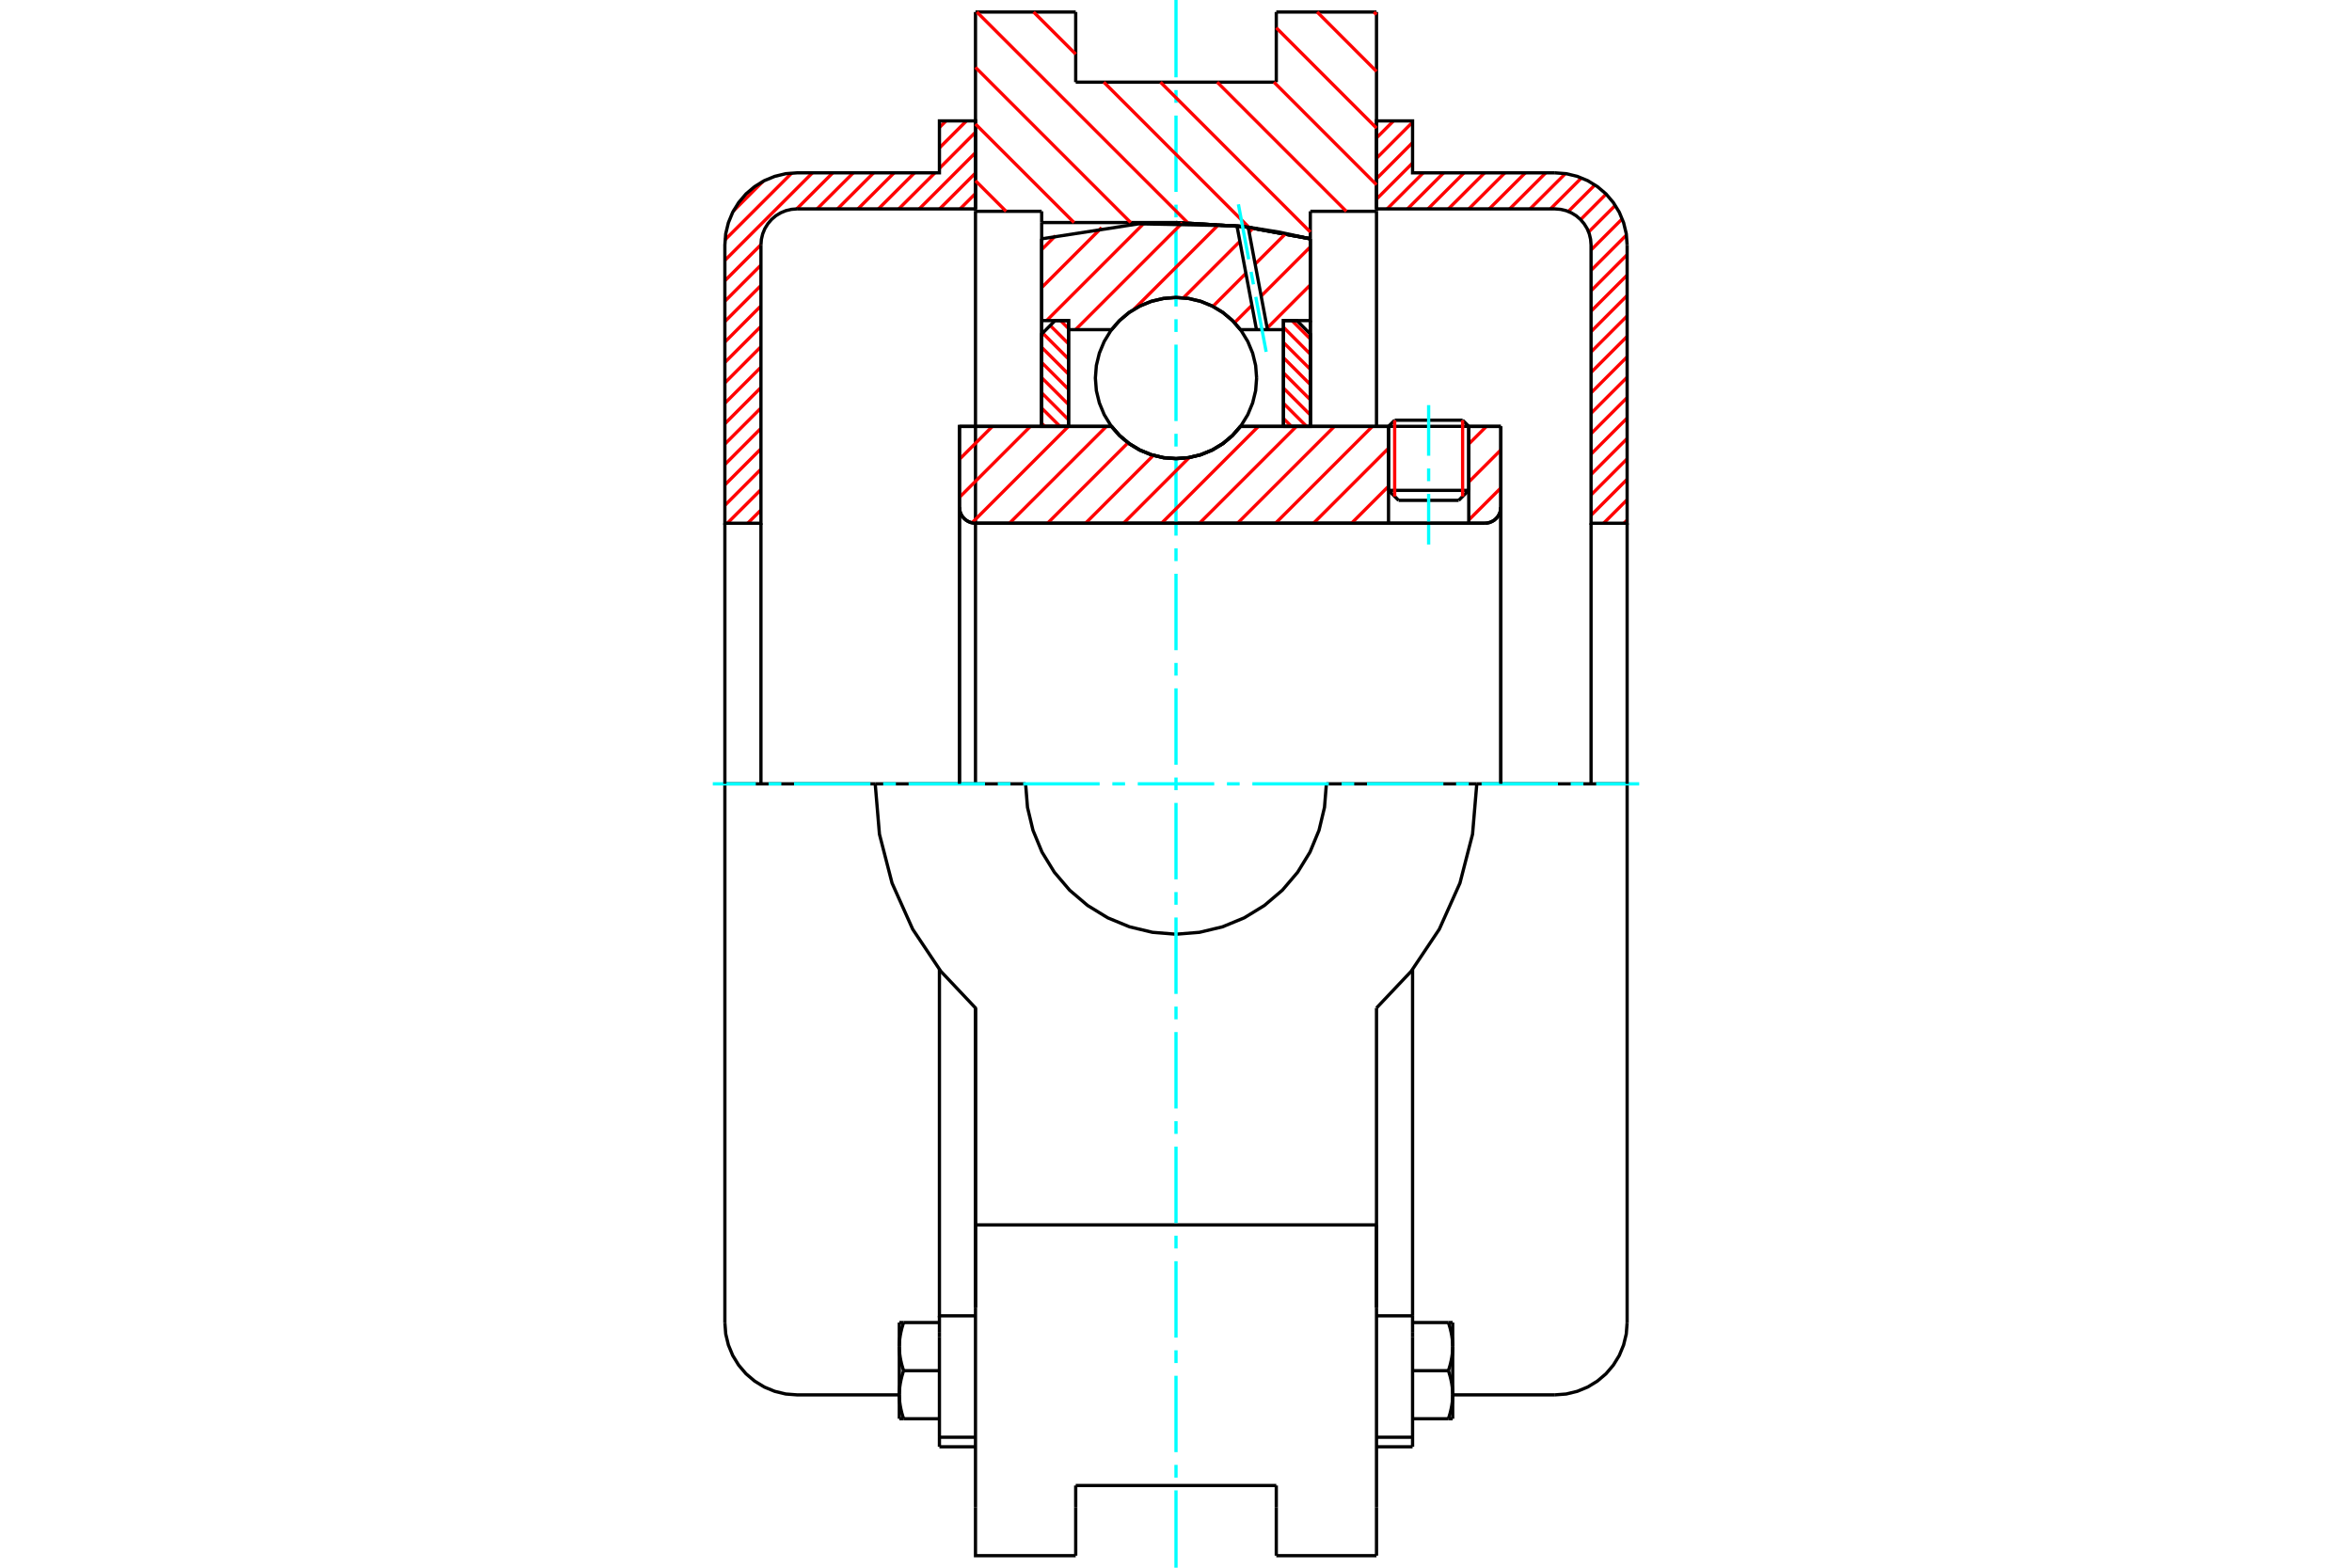 <?xml version="1.0" standalone="no"?>
<!DOCTYPE svg PUBLIC "-//W3C//DTD SVG 1.1//EN"
	"http://www.w3.org/Graphics/SVG/1.1/DTD/svg11.dtd">
<svg xmlns="http://www.w3.org/2000/svg" height="100%" width="100%" viewBox="0 0 36000 24000">
	<rect x="-1800" y="-1200" width="39600" height="26400" style="fill:#FFF"/>
	<g style="fill:none; fill-rule:evenodd" transform="matrix(1 0 0 1 0 0)">
		<g style="fill:none; stroke:#000; stroke-width:50; shape-rendering:geometricPrecision">
			<line x1="22481" y1="6527" x2="21253" y2="6527"/>
			<line x1="21347" y1="6433" x2="22387" y2="6433"/>
			<line x1="21253" y1="7507" x2="22481" y2="7507"/>
			<line x1="22327" y1="7660" x2="21407" y2="7660"/>
			<polyline points="22726,8010 22765,8007 22802,7998 22838,7983 22871,7963 22900,7938 22925,7909 22945,7876 22960,7841 22969,7803 22972,7765"/>
			<line x1="22972" y1="6528" x2="22972" y2="7765"/>
			<line x1="22481" y1="6528" x2="22972" y2="6528"/>
			<line x1="18987" y1="6528" x2="21253" y2="6528"/>
			<polyline points="17013,6528 17139,6671 17285,6793 17448,6891 17625,6963 17810,7007 18000,7021 18190,7007 18375,6963 18552,6891 18715,6793 18861,6671 18987,6528"/>
			<line x1="14685" y1="6528" x2="17013" y2="6528"/>
			<line x1="14685" y1="7765" x2="14685" y2="6528"/>
			<polyline points="14685,7765 14688,7803 14697,7841 14712,7876 14732,7909 14757,7938 14787,7963 14819,7983 14855,7998 14893,8007 14931,8010"/>
			<line x1="22726" y1="8010" x2="14931" y2="8010"/>
			<line x1="22972" y1="7765" x2="22972" y2="12000"/>
			<line x1="14685" y1="7765" x2="14685" y2="12000"/>
			<line x1="21347" y1="6433" x2="21253" y2="6527"/>
			<line x1="22481" y1="6527" x2="22387" y2="6433"/>
			<line x1="22327" y1="7660" x2="22481" y2="7507"/>
			<line x1="21253" y1="7507" x2="21407" y2="7660"/>
			<line x1="21253" y1="6527" x2="21253" y2="7507"/>
			<line x1="22481" y1="7507" x2="22481" y2="6527"/>
			<line x1="21069" y1="184" x2="21069" y2="3235"/>
			<line x1="19535" y1="184" x2="21069" y2="184"/>
			<line x1="19535" y1="1258" x2="19535" y2="184"/>
			<line x1="16465" y1="1258" x2="19535" y2="1258"/>
			<line x1="16465" y1="184" x2="16465" y2="1258"/>
			<line x1="14931" y1="184" x2="16465" y2="184"/>
			<line x1="14931" y1="3235" x2="14931" y2="184"/>
			<line x1="15944" y1="3235" x2="14931" y2="3235"/>
			<line x1="15944" y1="3407" x2="15944" y2="3235"/>
			<line x1="18000" y1="3407" x2="15944" y2="3407"/>
			<polyline points="20056,3656 19036,3469 18000,3407"/>
			<line x1="20056" y1="3235" x2="20056" y2="3656"/>
			<line x1="21069" y1="3235" x2="20056" y2="3235"/>
			<line x1="22604" y1="12000" x2="20302" y2="12000"/>
			<line x1="15698" y1="12000" x2="13396" y2="12000"/>
			<polyline points="15698,12000 15727,12360 15811,12711 15949,13045 16138,13353 16372,13628 16647,13862 16955,14051 17289,14189 17640,14273 18000,14302 18360,14273 18711,14189 19045,14051 19353,13862 19628,13628 19862,13353 20051,13045 20189,12711 20273,12360 20302,12000"/>
			<polyline points="13396,12000 13461,12771 13654,13520 13970,14226 14400,14869 14931,15431 14931,18752"/>
			<line x1="21069" y1="18752" x2="14931" y2="18752"/>
			<line x1="21069" y1="15431" x2="21069" y2="18752"/>
			<polyline points="21069,15431 21600,14869 22030,14226 22346,13520 22539,12771 22604,12000"/>
			<line x1="21069" y1="20018" x2="21069" y2="18752"/>
			<line x1="21069" y1="23079" x2="21069" y2="20018"/>
			<line x1="21069" y1="23816" x2="21069" y2="23079"/>
			<line x1="21069" y1="18752" x2="21069" y2="20018"/>
			<line x1="21069" y1="3235" x2="21069" y2="6528"/>
			<line x1="20056" y1="3656" x2="20056" y2="6528"/>
			<line x1="15944" y1="6528" x2="15944" y2="3407"/>
			<line x1="14931" y1="12000" x2="14931" y2="3235"/>
			<line x1="16465" y1="23079" x2="16465" y2="22742"/>
			<line x1="16465" y1="23816" x2="16465" y2="23079"/>
			<line x1="16465" y1="22742" x2="19535" y2="22742"/>
			<line x1="19535" y1="23079" x2="19535" y2="23816"/>
			<line x1="19535" y1="22742" x2="19535" y2="23079"/>
			<line x1="14931" y1="20018" x2="14931" y2="23079"/>
			<line x1="19535" y1="23816" x2="21069" y2="23816"/>
			<polyline points="14931,23079 14931,23816 16465,23816"/>
			<line x1="14931" y1="20018" x2="14931" y2="18752"/>
			<polyline points="20056,3656 19036,3469 18000,3407"/>
			<line x1="14379" y1="22003" x2="14379" y2="22149"/>
			<line x1="14379" y1="20474" x2="14379" y2="22003"/>
			<line x1="14379" y1="20392" x2="14379" y2="20474"/>
			<line x1="14379" y1="20144" x2="14379" y2="20392"/>
			<polyline points="14379,14842 14379,20144 14931,20144"/>
			<polyline points="13765,21352 13765,21362 13765,21372 13765,21382 13766,21392 13766,21402 13767,21412 13767,21423 13768,21433 13769,21443 13770,21453 13771,21463 13772,21473 13774,21483 13775,21493 13777,21504 13778,21514 13780,21524 13782,21534 13784,21545 13786,21555 13788,21566 13790,21576 13793,21587 13795,21598 13798,21608 13800,21619 13803,21630 13806,21641 13809,21652 13813,21663 13816,21674 13819,21686 13823,21697 13827,21709 13830,21720"/>
			<line x1="13765" y1="21720" x2="13765" y2="21352"/>
			<line x1="13830" y1="21720" x2="13765" y2="21720"/>
			<polyline points="13765,20615 13765,20625 13765,20636 13765,20646 13766,20656 13766,20666 13767,20676 13767,20686 13768,20696 13769,20706 13770,20716 13771,20726 13772,20737 13774,20747 13775,20757 13777,20767 13778,20777 13780,20788 13782,20798 13784,20808 13786,20819 13788,20829 13790,20840 13793,20850 13795,20861 13798,20872 13800,20882 13803,20893 13806,20904 13809,20915 13813,20926 13816,20938 13819,20949 13823,20960 13827,20972 13830,20984"/>
			<line x1="13765" y1="21352" x2="13765" y2="20615"/>
			<polyline points="13830,20984 13827,20995 13823,21007 13819,21018 13816,21030 13813,21041 13809,21052 13806,21063 13803,21074 13800,21085 13798,21096 13795,21106 13793,21117 13790,21128 13788,21138 13786,21149 13784,21159 13782,21169 13780,21180 13778,21190 13777,21200 13775,21210 13774,21221 13772,21231 13771,21241 13770,21251 13769,21261 13768,21271 13767,21281 13767,21291 13766,21301 13766,21311 13765,21322 13765,21332 13765,21342 13765,21352"/>
			<line x1="13765" y1="20247" x2="13830" y2="20247"/>
			<line x1="13765" y1="20615" x2="13765" y2="20247"/>
			<polyline points="13830,20247 13827,20259 13823,20270 13819,20282 13816,20293 13813,20304 13809,20315 13806,20326 13803,20337 13800,20348 13798,20359 13795,20370 13793,20380 13790,20391 13788,20401 13786,20412 13784,20422 13782,20433 13780,20443 13778,20453 13777,20464 13775,20474 13774,20484 13772,20494 13771,20504 13770,20514 13769,20525 13768,20535 13767,20545 13767,20555 13766,20565 13766,20575 13765,20585 13765,20595 13765,20605 13765,20615"/>
			<line x1="14379" y1="20984" x2="13830" y2="20984"/>
			<line x1="14379" y1="20247" x2="13830" y2="20247"/>
			<line x1="14379" y1="21720" x2="13830" y2="21720"/>
			<line x1="12199" y1="12000" x2="11095" y2="12000"/>
			<line x1="13396" y1="12000" x2="12199" y2="12000"/>
			<line x1="11095" y1="12000" x2="11095" y2="20250"/>
			<line x1="14931" y1="15436" x2="14931" y2="20018"/>
			<line x1="14379" y1="22149" x2="14931" y2="22149"/>
			<line x1="14379" y1="22003" x2="14931" y2="22003"/>
			<polyline points="11095,20250 11108,20422 11149,20591 11215,20751 11306,20899 11418,21031 11550,21143 11698,21234 11858,21300 12027,21341 12199,21354 13765,21354"/>
			<line x1="21621" y1="22149" x2="21621" y2="22003"/>
			<line x1="21069" y1="20144" x2="21621" y2="20144"/>
			<line x1="21621" y1="20392" x2="21621" y2="20144"/>
			<line x1="21621" y1="20474" x2="21621" y2="20392"/>
			<line x1="21621" y1="22003" x2="21621" y2="20474"/>
			<line x1="21621" y1="20144" x2="21621" y2="14842"/>
			<line x1="22170" y1="20247" x2="22235" y2="20247"/>
			<polyline points="22235,20615 22235,20605 22235,20595 22235,20585 22234,20575 22234,20565 22233,20555 22233,20545 22232,20535 22231,20525 22230,20514 22229,20504 22228,20494 22226,20484 22225,20474 22223,20464 22222,20453 22220,20443 22218,20433 22216,20422 22214,20412 22212,20401 22210,20391 22207,20380 22205,20370 22202,20359 22200,20348 22197,20337 22194,20326 22191,20315 22187,20304 22184,20293 22181,20282 22177,20270 22173,20259 22170,20247"/>
			<line x1="22235" y1="20247" x2="22235" y2="20615"/>
			<polyline points="22235,21352 22235,21342 22235,21332 22235,21322 22234,21311 22234,21301 22233,21291 22233,21281 22232,21271 22231,21261 22230,21251 22229,21241 22228,21231 22226,21221 22225,21210 22223,21200 22222,21190 22220,21180 22218,21169 22216,21159 22214,21149 22212,21138 22210,21128 22207,21117 22205,21106 22202,21096 22200,21085 22197,21074 22194,21063 22191,21052 22187,21041 22184,21030 22181,21018 22177,21007 22173,20995 22170,20984"/>
			<line x1="22235" y1="20615" x2="22235" y2="21352"/>
			<polyline points="22170,20984 22173,20972 22177,20960 22181,20949 22184,20938 22187,20926 22191,20915 22194,20904 22197,20893 22200,20882 22202,20872 22205,20861 22207,20850 22210,20840 22212,20829 22214,20819 22216,20808 22218,20798 22220,20788 22222,20777 22223,20767 22225,20757 22226,20747 22228,20737 22229,20726 22230,20716 22231,20706 22232,20696 22233,20686 22233,20676 22234,20666 22234,20656 22235,20646 22235,20636 22235,20625 22235,20615"/>
			<line x1="22235" y1="21720" x2="22170" y2="21720"/>
			<line x1="22235" y1="21352" x2="22235" y2="21720"/>
			<polyline points="22170,21720 22173,21709 22177,21697 22181,21686 22184,21674 22187,21663 22191,21652 22194,21641 22197,21630 22200,21619 22202,21608 22205,21598 22207,21587 22210,21576 22212,21566 22214,21555 22216,21545 22218,21534 22220,21524 22222,21514 22223,21504 22225,21493 22226,21483 22228,21473 22229,21463 22230,21453 22231,21443 22232,21433 22233,21423 22233,21412 22234,21402 22234,21392 22235,21382 22235,21372 22235,21362 22235,21352"/>
			<line x1="21621" y1="21720" x2="22170" y2="21720"/>
			<line x1="21621" y1="20984" x2="22170" y2="20984"/>
			<line x1="21621" y1="20247" x2="22170" y2="20247"/>
			<polyline points="24905,12000 23801,12000 22604,12000"/>
			<line x1="24905" y1="20250" x2="24905" y2="12000"/>
			<line x1="21069" y1="22149" x2="21621" y2="22149"/>
			<line x1="21069" y1="22003" x2="21621" y2="22003"/>
			<polyline points="23801,21354 23973,21341 24142,21300 24302,21234 24450,21143 24582,21031 24694,20899 24785,20751 24851,20591 24892,20422 24905,20250"/>
			<line x1="22235" y1="21354" x2="23801" y2="21354"/>
		</g>
		<g style="fill:none; stroke:#0FF; stroke-width:50; shape-rendering:geometricPrecision">
			<line x1="21867" y1="8336" x2="21867" y2="7561"/>
			<line x1="21867" y1="7366" x2="21867" y2="7172"/>
			<line x1="21867" y1="6977" x2="21867" y2="6202"/>
			<line x1="10910" y1="12000" x2="11569" y2="12000"/>
			<line x1="11764" y1="12000" x2="11959" y2="12000"/>
			<line x1="12153" y1="12000" x2="13323" y2="12000"/>
			<line x1="13518" y1="12000" x2="13713" y2="12000"/>
			<line x1="13907" y1="12000" x2="15077" y2="12000"/>
			<line x1="15272" y1="12000" x2="15466" y2="12000"/>
			<line x1="15661" y1="12000" x2="16831" y2="12000"/>
			<line x1="17026" y1="12000" x2="17220" y2="12000"/>
			<line x1="17415" y1="12000" x2="18585" y2="12000"/>
			<line x1="18780" y1="12000" x2="18974" y2="12000"/>
			<line x1="19169" y1="12000" x2="20339" y2="12000"/>
			<line x1="20534" y1="12000" x2="20728" y2="12000"/>
			<line x1="20923" y1="12000" x2="22093" y2="12000"/>
			<line x1="22287" y1="12000" x2="22482" y2="12000"/>
			<line x1="22677" y1="12000" x2="23847" y2="12000"/>
			<line x1="24041" y1="12000" x2="24236" y2="12000"/>
			<line x1="24431" y1="12000" x2="25090" y2="12000"/>
			<line x1="18000" y1="24000" x2="18000" y2="22816"/>
			<line x1="18000" y1="22621" x2="18000" y2="22426"/>
			<line x1="18000" y1="22231" x2="18000" y2="21062"/>
			<line x1="18000" y1="20867" x2="18000" y2="20672"/>
			<line x1="18000" y1="20477" x2="18000" y2="19308"/>
			<line x1="18000" y1="19113" x2="18000" y2="18918"/>
			<line x1="18000" y1="18724" x2="18000" y2="17554"/>
			<line x1="18000" y1="17359" x2="18000" y2="17164"/>
			<line x1="18000" y1="16970" x2="18000" y2="15800"/>
			<line x1="18000" y1="15605" x2="18000" y2="15410"/>
			<line x1="18000" y1="15216" x2="18000" y2="14046"/>
			<line x1="18000" y1="13851" x2="18000" y2="13657"/>
			<line x1="18000" y1="13462" x2="18000" y2="12292"/>
			<line x1="18000" y1="12097" x2="18000" y2="11903"/>
			<line x1="18000" y1="11708" x2="18000" y2="10538"/>
			<line x1="18000" y1="10343" x2="18000" y2="10149"/>
			<line x1="18000" y1="9954" x2="18000" y2="8784"/>
			<line x1="18000" y1="8590" x2="18000" y2="8395"/>
			<line x1="18000" y1="8200" x2="18000" y2="7030"/>
			<line x1="18000" y1="6836" x2="18000" y2="6641"/>
			<line x1="18000" y1="6446" x2="18000" y2="5276"/>
			<line x1="18000" y1="5082" x2="18000" y2="4887"/>
			<line x1="18000" y1="4692" x2="18000" y2="3523"/>
			<line x1="18000" y1="3328" x2="18000" y2="3133"/>
			<line x1="18000" y1="2938" x2="18000" y2="1769"/>
			<line x1="18000" y1="1574" x2="18000" y2="1379"/>
			<line x1="18000" y1="1184" x2="18000" y2="0"/>
		</g>
		<g style="fill:none; stroke:#F00; stroke-width:50; shape-rendering:geometricPrecision">
			<line x1="24905" y1="7962" x2="24857" y2="8010"/>
			<line x1="24905" y1="7650" x2="24545" y2="8010"/>
			<line x1="24905" y1="7337" x2="24353" y2="7889"/>
			<line x1="24905" y1="7025" x2="24353" y2="7577"/>
			<line x1="24905" y1="6712" x2="24353" y2="7264"/>
			<line x1="24905" y1="6400" x2="24353" y2="6952"/>
			<line x1="24905" y1="6087" x2="24353" y2="6639"/>
			<line x1="24905" y1="5775" x2="24353" y2="6327"/>
			<line x1="24905" y1="5462" x2="24353" y2="6014"/>
			<line x1="24905" y1="5150" x2="24353" y2="5702"/>
			<line x1="24905" y1="4837" x2="24353" y2="5389"/>
			<line x1="24905" y1="4524" x2="24353" y2="5077"/>
			<line x1="24905" y1="4212" x2="24353" y2="4764"/>
			<line x1="24905" y1="3899" x2="24353" y2="4452"/>
			<line x1="24894" y1="3598" x2="24353" y2="4139"/>
			<line x1="24830" y1="3350" x2="24353" y2="3827"/>
			<line x1="24724" y1="3144" x2="24316" y2="3552"/>
			<line x1="24583" y1="2971" x2="24193" y2="3362"/>
			<line x1="24412" y1="2831" x2="24005" y2="3237"/>
			<line x1="24207" y1="2723" x2="23732" y2="3198"/>
			<line x1="23960" y1="2658" x2="23419" y2="3198"/>
			<line x1="23659" y1="2646" x2="23107" y2="3198"/>
			<line x1="23347" y1="2646" x2="22794" y2="3198"/>
			<line x1="23034" y1="2646" x2="22482" y2="3198"/>
			<line x1="22722" y1="2646" x2="22169" y2="3198"/>
			<line x1="22409" y1="2646" x2="21857" y2="3198"/>
			<line x1="22097" y1="2646" x2="21544" y2="3198"/>
			<line x1="21784" y1="2646" x2="21232" y2="3198"/>
			<line x1="21621" y1="2496" x2="21069" y2="3048"/>
			<line x1="21621" y1="2183" x2="21069" y2="2736"/>
			<line x1="21621" y1="1871" x2="21069" y2="2423"/>
			<line x1="21329" y1="1851" x2="21069" y2="2111"/>
		</g>
		<g style="fill:none; stroke:#000; stroke-width:50; shape-rendering:geometricPrecision">
			<polyline points="21069,3198 21069,1851 21621,1851 21621,2646 23801,2646"/>
			<polyline points="24905,3750 24892,3578 24851,3409 24785,3249 24694,3101 24582,2969 24450,2857 24302,2766 24142,2700 23973,2659 23801,2646"/>
			<polyline points="24905,3750 24905,8010 24353,8010 24353,3750 24346,3664 24326,3580 24293,3500 24247,3426 24191,3360 24125,3303 24051,3258 23971,3225 23887,3205 23801,3198 21069,3198"/>
			<line x1="24905" y1="12000" x2="24905" y2="8010"/>
			<line x1="24353" y1="8010" x2="24353" y2="12000"/>
		</g>
		<g style="fill:none; stroke:#F00; stroke-width:50; shape-rendering:geometricPrecision">
			<line x1="11647" y1="7808" x2="11445" y2="8010"/>
			<line x1="11647" y1="7496" x2="11133" y2="8010"/>
			<line x1="11647" y1="7183" x2="11095" y2="7736"/>
			<line x1="11647" y1="6871" x2="11095" y2="7423"/>
			<line x1="11647" y1="6558" x2="11095" y2="7111"/>
			<line x1="14931" y1="2962" x2="14695" y2="3198"/>
			<line x1="11647" y1="6246" x2="11095" y2="6798"/>
			<line x1="14931" y1="2649" x2="14382" y2="3198"/>
			<line x1="11647" y1="5933" x2="11095" y2="6486"/>
			<line x1="14931" y1="2337" x2="14070" y2="3198"/>
			<line x1="11647" y1="5621" x2="11095" y2="6173"/>
			<line x1="14931" y1="2024" x2="14379" y2="2577"/>
			<line x1="14310" y1="2646" x2="13757" y2="3198"/>
			<line x1="11647" y1="5308" x2="11095" y2="5861"/>
			<line x1="14792" y1="1851" x2="14379" y2="2264"/>
			<line x1="13997" y1="2646" x2="13445" y2="3198"/>
			<line x1="11647" y1="4996" x2="11095" y2="5548"/>
			<line x1="14480" y1="1851" x2="14379" y2="1952"/>
			<line x1="13685" y1="2646" x2="13132" y2="3198"/>
			<line x1="11647" y1="4683" x2="11095" y2="5236"/>
			<line x1="13372" y1="2646" x2="12820" y2="3198"/>
			<line x1="11647" y1="4371" x2="11095" y2="4923"/>
			<line x1="13060" y1="2646" x2="12507" y2="3198"/>
			<line x1="11647" y1="4058" x2="11095" y2="4611"/>
			<line x1="12747" y1="2646" x2="12195" y2="3198"/>
			<line x1="11647" y1="3746" x2="11095" y2="4298"/>
			<line x1="12435" y1="2646" x2="11095" y2="3986"/>
			<line x1="12119" y1="2649" x2="11098" y2="3670"/>
			<line x1="11679" y1="2776" x2="11225" y2="3230"/>
		</g>
		<g style="fill:none; stroke:#000; stroke-width:50; shape-rendering:geometricPrecision">
			<polyline points="14931,3198 14931,1851 14379,1851 14379,2646 12199,2646 12027,2659 11858,2700 11698,2766 11550,2857 11418,2969 11306,3101 11215,3249 11149,3409 11108,3578 11095,3750 11095,8010 11647,8010 11647,3750"/>
			<polyline points="12199,3198 12113,3205 12029,3225 11949,3258 11875,3303 11809,3360 11753,3426 11707,3500 11674,3580 11654,3664 11647,3750"/>
			<line x1="12199" y1="3198" x2="14931" y2="3198"/>
			<line x1="11095" y1="12000" x2="11095" y2="8010"/>
			<line x1="11647" y1="8010" x2="11647" y2="12000"/>
		</g>
		<g style="fill:none; stroke:#F00; stroke-width:50; shape-rendering:geometricPrecision">
			<line x1="21029" y1="184" x2="21069" y2="224"/>
			<line x1="20161" y1="184" x2="21069" y2="1093"/>
			<line x1="19535" y1="426" x2="21069" y2="1961"/>
			<line x1="19499" y1="1258" x2="21069" y2="2829"/>
			<line x1="18631" y1="1258" x2="20607" y2="3235"/>
			<line x1="17763" y1="1258" x2="20056" y2="3552"/>
			<line x1="15820" y1="184" x2="16465" y2="829"/>
			<line x1="16895" y1="1258" x2="19119" y2="3483"/>
			<line x1="14952" y1="184" x2="18180" y2="3411"/>
			<line x1="14931" y1="1031" x2="17307" y2="3407"/>
			<line x1="14931" y1="1899" x2="16439" y2="3407"/>
			<line x1="14931" y1="2767" x2="15399" y2="3235"/>
		</g>
		<g style="fill:none; stroke:#000; stroke-width:50; shape-rendering:geometricPrecision">
			<polyline points="20056,3656 19036,3469 18000,3407"/>
		</g>
		<g style="fill:none; stroke:#F00; stroke-width:50; shape-rendering:geometricPrecision">
			<line x1="22387" y1="6433" x2="22387" y2="7601"/>
			<line x1="21347" y1="7601" x2="21347" y2="6433"/>
			<line x1="15944" y1="6480" x2="15992" y2="6528"/>
			<line x1="15944" y1="6247" x2="16225" y2="6528"/>
			<line x1="15944" y1="6014" x2="16355" y2="6426"/>
			<line x1="15944" y1="5782" x2="16355" y2="6193"/>
			<line x1="15944" y1="5549" x2="16355" y2="5960"/>
			<line x1="15944" y1="5317" x2="16355" y2="5728"/>
			<line x1="15959" y1="5099" x2="16355" y2="5495"/>
			<line x1="16075" y1="4983" x2="16355" y2="5263"/>
			<line x1="16233" y1="4908" x2="16355" y2="5030"/>
		</g>
		<g style="fill:none; stroke:#000; stroke-width:50; shape-rendering:geometricPrecision">
			<polyline points="16355,6528 16355,4908 16149,4908 15944,5114 15944,6528 16355,6528"/>
		</g>
		<g style="fill:none; stroke:#F00; stroke-width:50; shape-rendering:geometricPrecision">
			<line x1="19775" y1="4908" x2="20056" y2="5189"/>
			<line x1="19645" y1="5010" x2="20056" y2="5422"/>
			<line x1="19645" y1="5243" x2="20056" y2="5654"/>
			<line x1="19645" y1="5476" x2="20056" y2="5887"/>
			<line x1="19645" y1="5708" x2="20056" y2="6120"/>
			<line x1="19645" y1="5941" x2="20056" y2="6352"/>
			<line x1="19645" y1="6174" x2="19999" y2="6528"/>
			<line x1="19645" y1="6406" x2="19767" y2="6528"/>
		</g>
		<g style="fill:none; stroke:#000; stroke-width:50; shape-rendering:geometricPrecision">
			<polyline points="19645,6528 19645,4908 19851,4908 20056,5114 20056,6528 19645,6528"/>
			<polyline points="19234,5788 19219,5595 19173,5406 19099,5228 18998,5062 18872,4915 18725,4789 18560,4688 18381,4614 18193,4569 18000,4554 17807,4569 17619,4614 17440,4688 17275,4789 17128,4915 17002,5062 16901,5228 16827,5406 16781,5595 16766,5788 16781,5981 16827,6169 16901,6348 17002,6513 17128,6660 17275,6786 17440,6887 17619,6961 17807,7006 18000,7021 18193,7006 18381,6961 18560,6887 18725,6786 18872,6660 18998,6513 19099,6348 19173,6169 19219,5981 19234,5788"/>
		</g>
		<g style="fill:none; stroke:#F00; stroke-width:50; shape-rendering:geometricPrecision">
			<line x1="20056" y1="4361" x2="19395" y2="5023"/>
			<line x1="20056" y1="3780" x2="19303" y2="4533"/>
			<line x1="19162" y1="4674" x2="18896" y2="4940"/>
			<line x1="19679" y1="3576" x2="19211" y2="4043"/>
			<line x1="19070" y1="4184" x2="18564" y2="4691"/>
			<line x1="19183" y1="3490" x2="19119" y2="3554"/>
			<line x1="18978" y1="3695" x2="18113" y2="4560"/>
			<line x1="18655" y1="3436" x2="17354" y2="4737"/>
			<line x1="18098" y1="3411" x2="16462" y2="5047"/>
			<line x1="17503" y1="3425" x2="16020" y2="4908"/>
			<line x1="16862" y1="3485" x2="15944" y2="4403"/>
			<line x1="16157" y1="3608" x2="15944" y2="3821"/>
		</g>
		<g style="fill:none; stroke:#000; stroke-width:50; shape-rendering:geometricPrecision">
			<polyline points="15944,6528 15944,4908 15944,3656"/>
			<polyline points="18933,3457 17430,3426 15944,3656"/>
			<polyline points="19105,3478 19019,3467 18933,3457"/>
			<polyline points="20056,3656 19583,3554 19105,3478"/>
			<polyline points="20056,3656 20056,4908 19645,4908 19645,5047 19645,6528"/>
			<polyline points="19645,5047 19400,5047 19232,5047 18987,5047 18861,4904 18715,4782 18552,4684 18375,4612 18190,4569 18000,4554 17810,4569 17625,4612 17448,4684 17285,4782 17139,4904 17013,5047 16355,5047 16355,6528"/>
			<polyline points="16355,5047 16355,4908 15944,4908"/>
			<line x1="20056" y1="4908" x2="20056" y2="6528"/>
		</g>
		<g style="fill:none; stroke:#0FF; stroke-width:50; shape-rendering:geometricPrecision">
			<line x1="19380" y1="5386" x2="19221" y2="4545"/>
			<line x1="19185" y1="4353" x2="19149" y2="4162"/>
			<line x1="19113" y1="3970" x2="18955" y2="3128"/>
		</g>
		<g style="fill:none; stroke:#000; stroke-width:50; shape-rendering:geometricPrecision">
			<line x1="19232" y1="5047" x2="18933" y2="3457"/>
			<line x1="19400" y1="5047" x2="19105" y2="3478"/>
		</g>
		<g style="fill:none; stroke:#F00; stroke-width:50; shape-rendering:geometricPrecision">
			<line x1="22972" y1="7470" x2="22481" y2="7961"/>
			<line x1="22972" y1="6888" x2="22481" y2="7379"/>
			<line x1="22751" y1="6528" x2="22481" y2="6798"/>
			<line x1="21253" y1="7444" x2="20687" y2="8010"/>
			<line x1="21253" y1="6862" x2="20105" y2="8010"/>
			<line x1="21006" y1="6528" x2="19524" y2="8010"/>
			<line x1="20424" y1="6528" x2="18942" y2="8010"/>
			<line x1="19843" y1="6528" x2="18360" y2="8010"/>
			<line x1="19261" y1="6528" x2="17779" y2="8010"/>
			<line x1="18203" y1="7004" x2="17197" y2="8010"/>
			<line x1="17654" y1="6971" x2="16616" y2="8010"/>
			<line x1="17266" y1="6778" x2="16034" y2="8010"/>
			<line x1="16935" y1="6528" x2="15452" y2="8010"/>
			<line x1="16353" y1="6528" x2="14877" y2="8004"/>
			<line x1="15771" y1="6528" x2="14685" y2="7614"/>
			<line x1="15190" y1="6528" x2="14685" y2="7032"/>
		</g>
		<g style="fill:none; stroke:#000; stroke-width:50; shape-rendering:geometricPrecision">
			<line x1="22972" y1="12000" x2="22972" y2="6528"/>
			<polyline points="22726,8010 22765,8007 22802,7998 22838,7983 22871,7963 22900,7938 22925,7909 22945,7876 22960,7841 22969,7803 22972,7765"/>
			<polyline points="22726,8010 22481,8010 22481,6528"/>
			<polyline points="22481,8010 21253,8010 21253,6528"/>
			<line x1="21253" y1="8010" x2="14931" y2="8010"/>
			<polyline points="14685,7765 14688,7803 14697,7841 14712,7876 14732,7909 14757,7938 14787,7963 14819,7983 14855,7998 14893,8007 14931,8010"/>
			<polyline points="14685,7765 14685,6528 15097,6528 17013,6528 17139,6671 17285,6793 17448,6891 17625,6963 17810,7007 18000,7021 18190,7007 18375,6963 18552,6891 18715,6793 18861,6671 18987,6528 21253,6528"/>
			<line x1="22481" y1="6528" x2="22972" y2="6528"/>
			<line x1="14685" y1="12000" x2="14685" y2="7765"/>
		</g>
	</g>
</svg>
